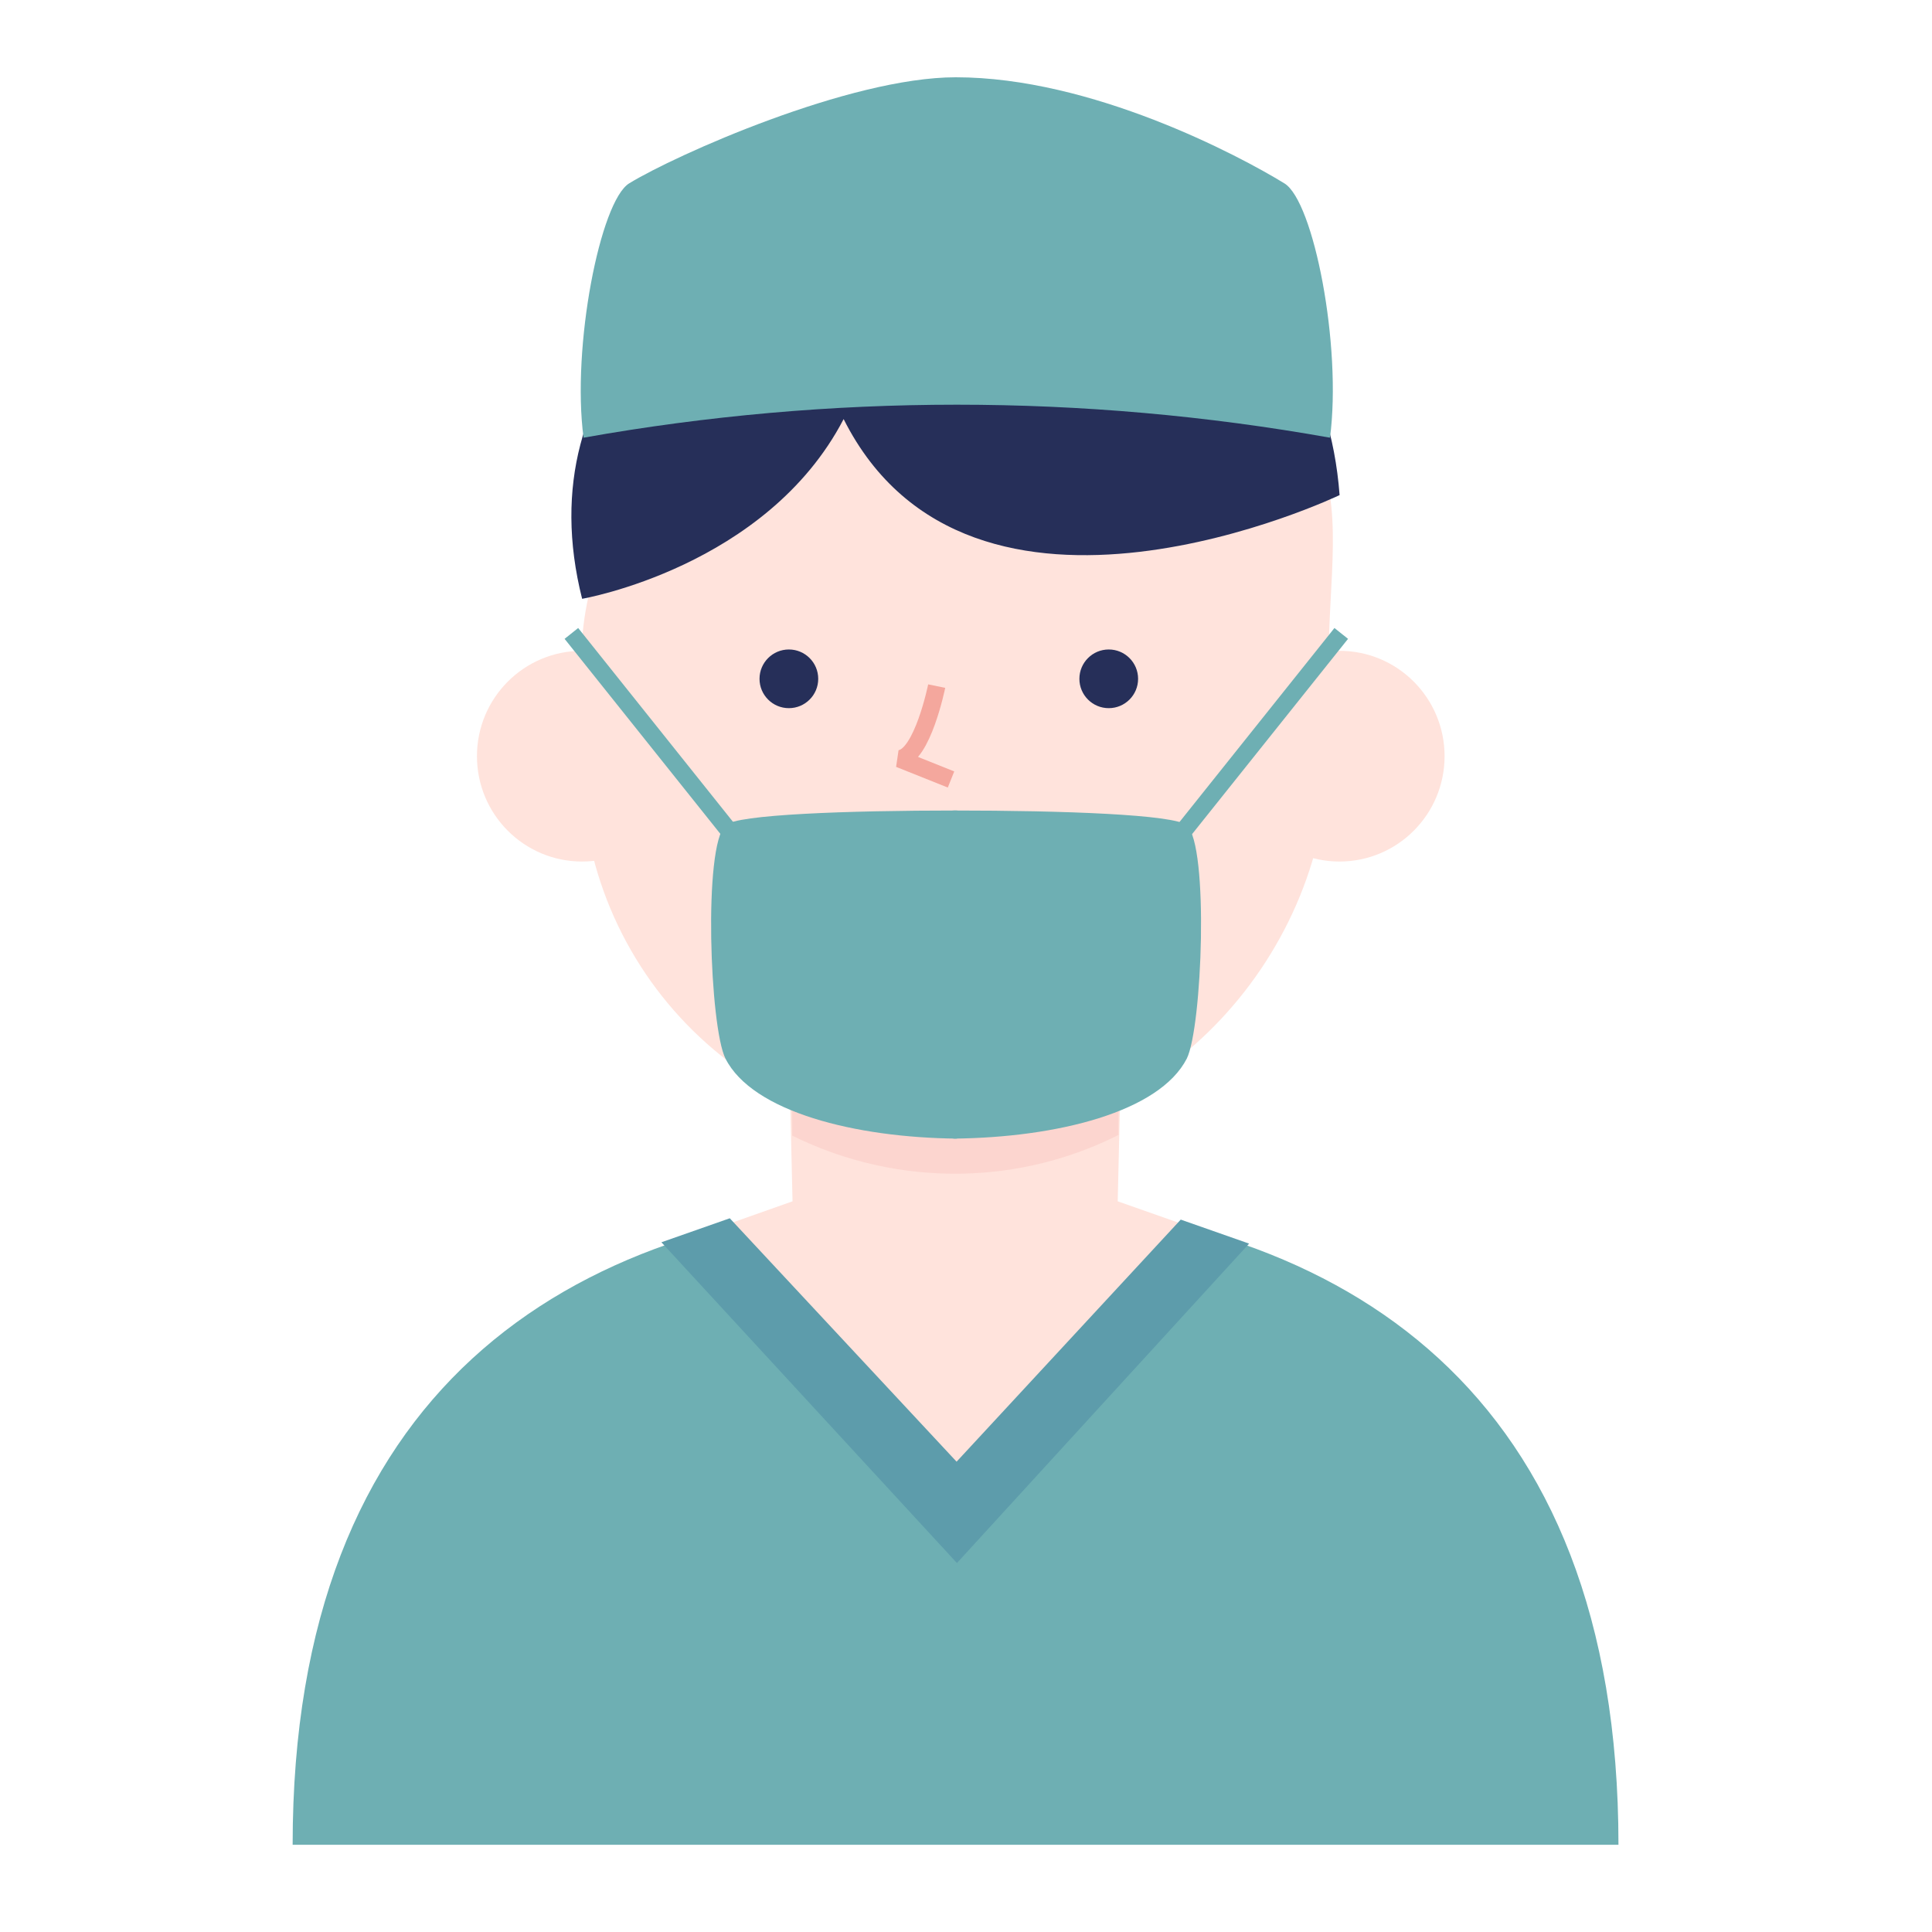 <svg width="94" height="94" viewBox="0 0 94 94" fill="none" xmlns="http://www.w3.org/2000/svg">
<g clip-path="url(#clip0_7685_117223)">
<path d="M48.723 58.365C48.057 58.365 47.376 58.365 46.694 58.365H46.305C45.623 58.365 44.942 58.365 44.276 58.365C27.545 59.224 14.238 67.66 14.238 89.755H78.745C78.745 67.66 65.438 59.224 48.723 58.365Z" fill="#6EAFB3"/>
<path d="M58.163 59.779L54.382 58.449L54.561 50.744H46.479H38.381L38.56 58.449L34.795 59.779L46.333 72.871L46.479 72.725L46.625 72.871L58.163 59.779Z" fill="#FFE3DC"/>
<path opacity="0.5" d="M38.545 55.254C41.116 56.526 43.955 57.16 46.822 57.103C49.462 57.051 52.058 56.408 54.417 55.222V50.728H38.545V55.254Z" fill="#FBC9C2"/>
<path d="M64.643 32.086V36.563C64.643 46.394 56.627 55.186 46.792 55.364C44.375 55.407 41.974 54.968 39.729 54.073C37.484 53.177 35.441 51.843 33.718 50.148C31.995 48.453 30.628 46.431 29.696 44.202C28.765 41.972 28.287 39.579 28.292 37.163V32.086C28.29 30.266 28.646 28.464 29.341 26.783C30.035 25.101 31.054 23.573 32.34 22.285C33.625 20.997 35.152 19.975 36.832 19.276C38.513 18.578 40.315 18.218 42.135 18.216H50.768C67.645 17.258 64.643 24.429 64.643 32.086Z" fill="#FFE3DC"/>
<path d="M45.574 33.382C45.574 33.382 44.876 36.822 43.756 36.919L46.271 37.925" stroke="#F4A79D" stroke-width="0.846" stroke-linejoin="bevel"/>
<path d="M53.945 34.455C54.734 34.455 55.373 33.816 55.373 33.028C55.373 32.239 54.734 31.6 53.945 31.6C53.156 31.6 52.517 32.239 52.517 33.028C52.517 33.816 53.156 34.455 53.945 34.455Z" fill="#262F59"/>
<path d="M38.382 34.455C39.171 34.455 39.81 33.816 39.81 33.028C39.81 32.239 39.171 31.6 38.382 31.6C37.593 31.6 36.954 32.239 36.954 33.028C36.954 33.816 37.593 34.455 38.382 34.455Z" fill="#262F59"/>
<path d="M28.318 41.917C31.141 41.917 33.43 39.622 33.43 36.791C33.43 33.96 31.141 31.665 28.318 31.665C25.495 31.665 23.206 33.96 23.206 36.791C23.206 39.622 25.495 41.917 28.318 41.917Z" fill="#FFE3DC"/>
<path d="M65.177 24.089C65.177 24.089 47.229 32.687 41.046 20.39C37.297 27.593 28.323 29.134 28.323 29.134C22.756 7.104 63.425 0.745 65.177 24.089Z" fill="#262F59"/>
<path d="M65.173 41.917C67.996 41.917 70.285 39.622 70.285 36.791C70.285 33.96 67.996 31.665 65.173 31.665C62.349 31.665 60.061 33.96 60.061 36.791C60.061 39.622 62.349 41.917 65.173 41.917Z" fill="#FFE3DC"/>
<path d="M62.487 8.919C60.264 7.556 53.107 3.76 46.502 3.76C41.325 3.76 32.838 7.556 30.615 8.919C29.203 9.778 27.807 16.884 28.392 21.296C40.403 19.155 52.699 19.155 64.71 21.296C65.295 16.835 63.915 9.778 62.487 8.919Z" fill="#6EAFB3"/>
<path d="M46.56 39.435C41.204 39.435 35.833 39.63 35.297 40.149C34.21 41.171 34.535 49.996 35.297 51.504C36.612 54.1 41.61 55.349 46.56 55.398V39.435Z" fill="#6EAFB3"/>
<path d="M46.383 39.435C51.755 39.435 57.11 39.63 57.743 40.149C58.83 41.171 58.489 49.996 57.743 51.504C56.412 54.1 51.43 55.349 46.383 55.398V39.435Z" fill="#6EAFB3"/>
<path d="M27.8 30.819L36.028 41.12" stroke="#6EAFB3" stroke-width="0.846" stroke-miterlimit="10"/>
<path d="M65.257 30.819L57.03 41.12" stroke="#6EAFB3" stroke-width="0.846" stroke-miterlimit="10"/>
<path d="M60.775 60.507L57.448 59.339L46.542 71.117L35.507 59.274L32.18 60.442L46.559 76.048L60.775 60.507Z" fill="#5D9CAB"/>
</g>
<defs>
<clipPath id="clip0_7685_117223">
<rect width="65.8" height="86.482" fill="white" transform="translate(13.16 3.76)"/>
</clipPath>
</defs>
</svg>
